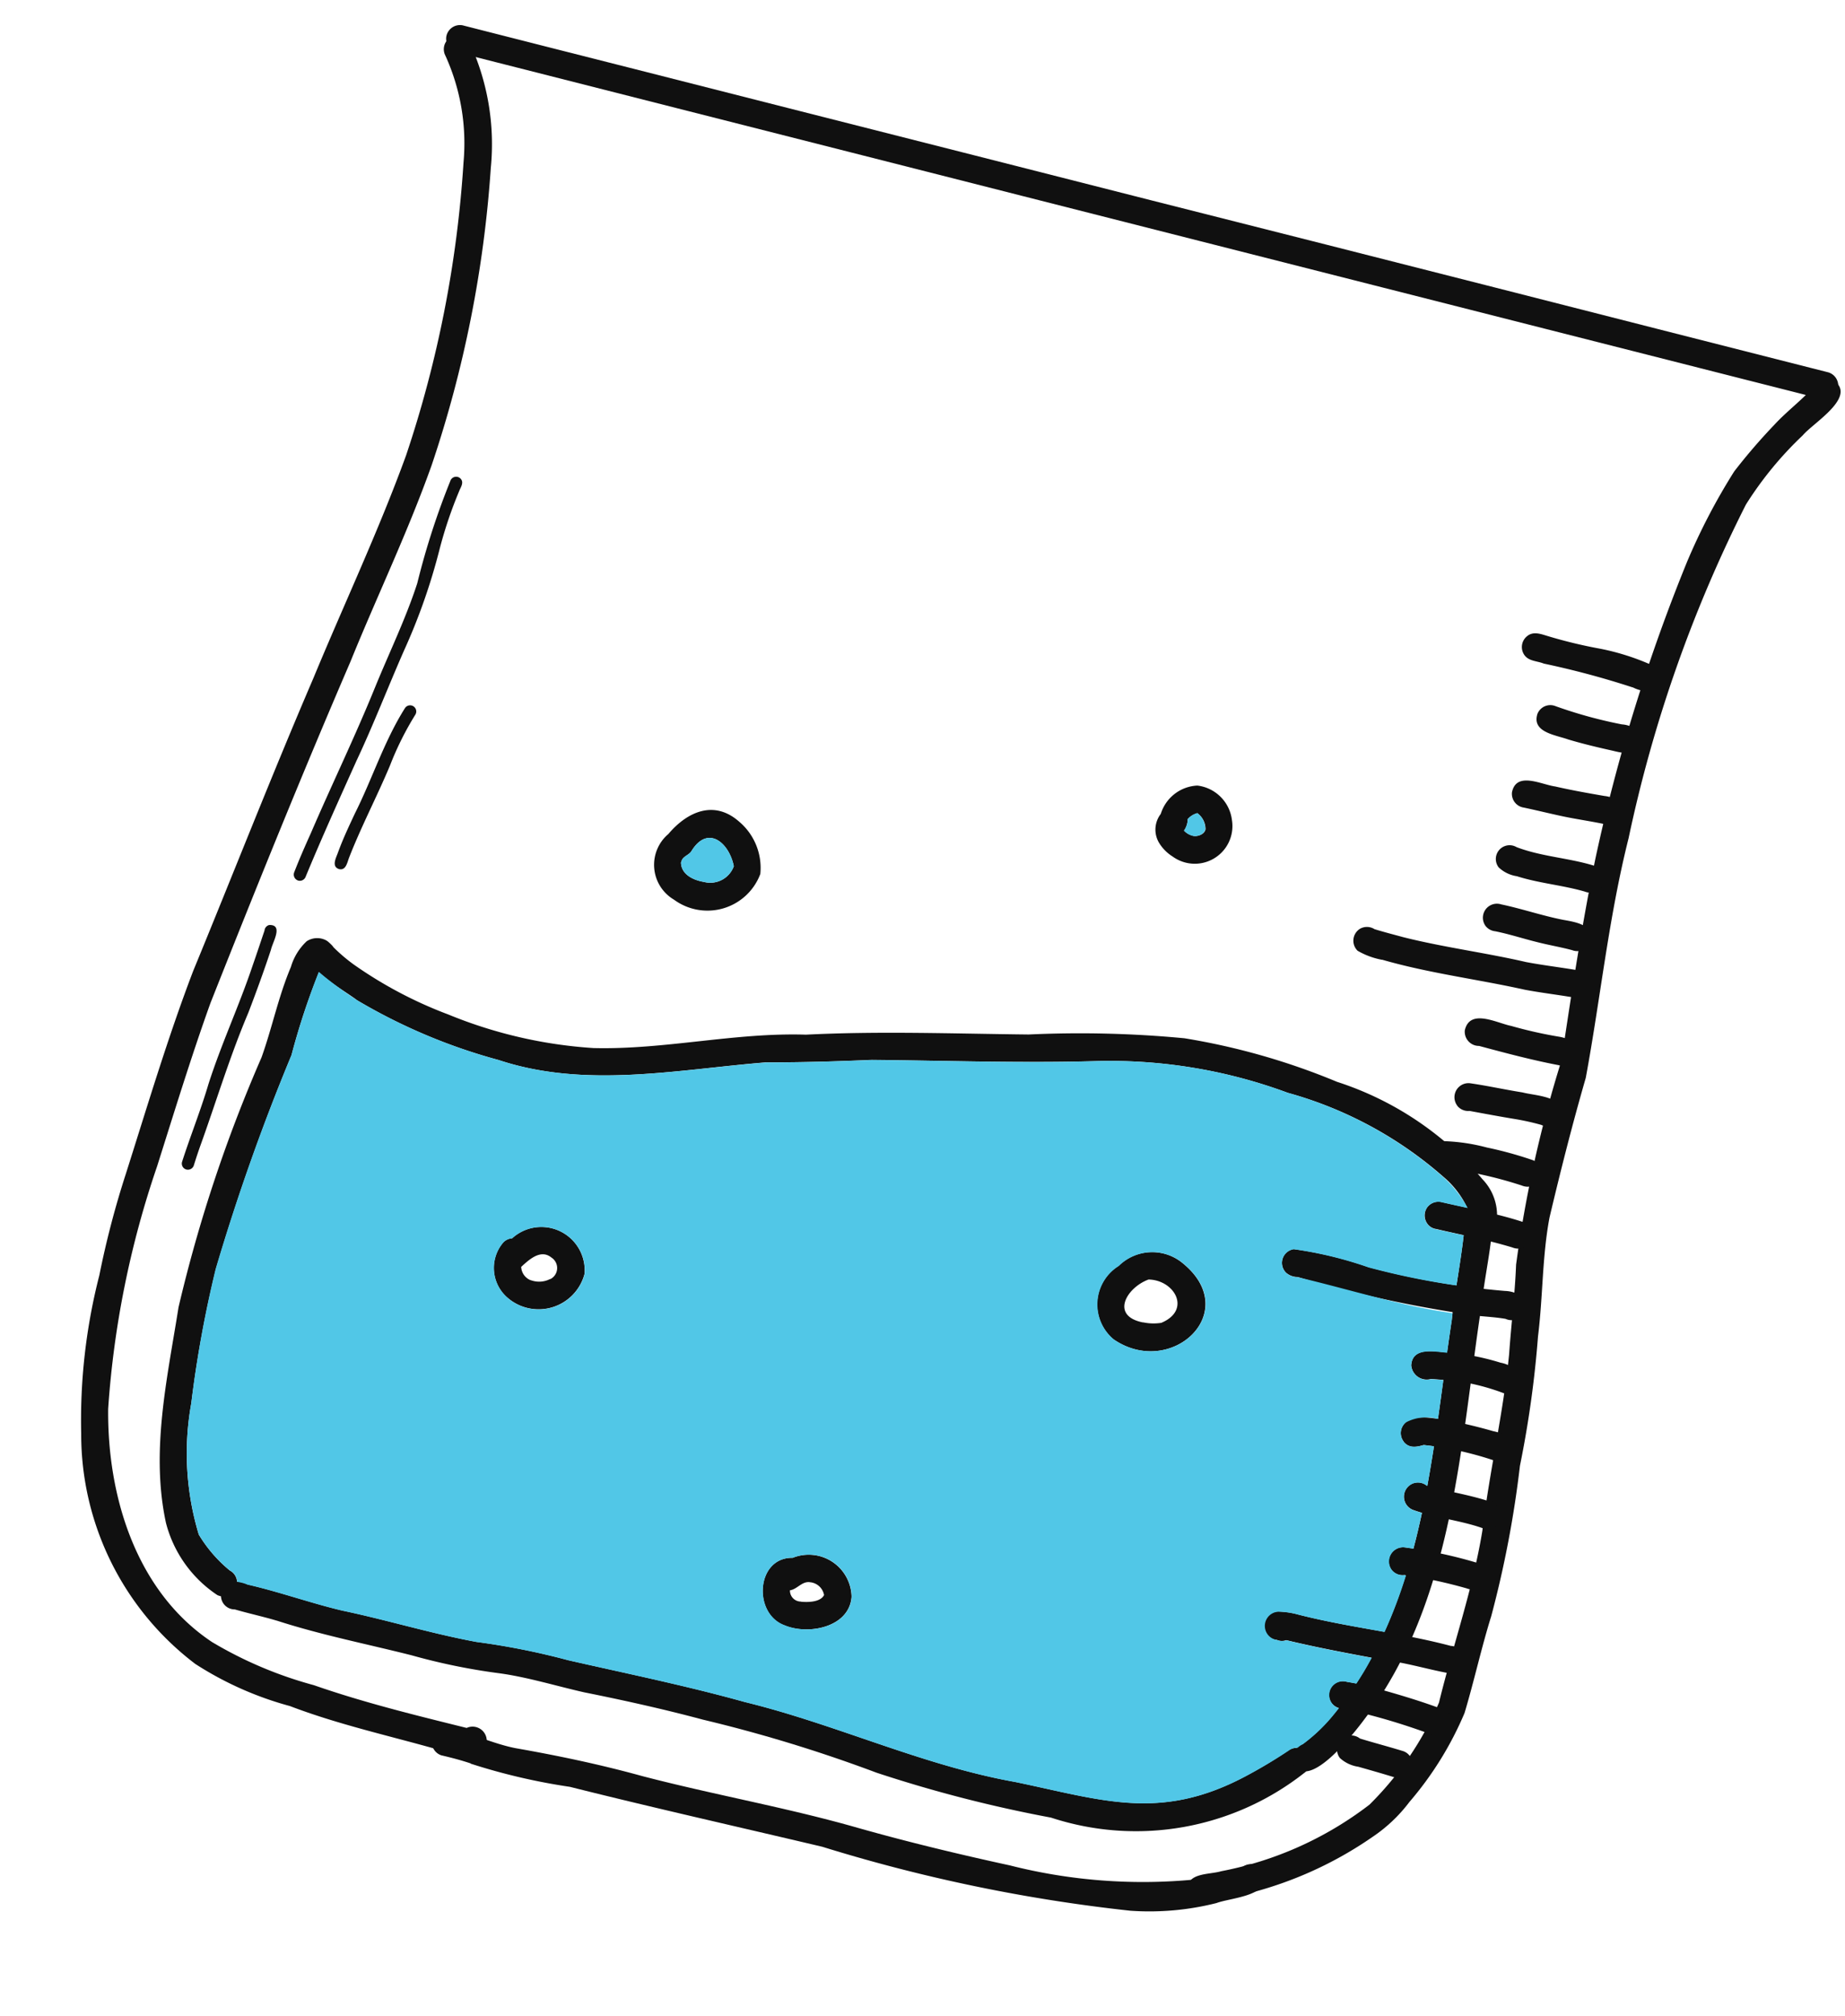 <svg xmlns="http://www.w3.org/2000/svg" xmlns:xlink="http://www.w3.org/1999/xlink" width="55.915" height="61.071" viewBox="0 0 55.915 61.071">
  <defs>
    <clipPath id="clip-path">
      <rect id="Rectangle_15923" data-name="Rectangle 15923" width="44.114" height="51.406" fill="#101010"/>
    </clipPath>
  </defs>
  <g id="Group_35187" data-name="Group 35187" transform="translate(13.305) rotate(15)">
    <g id="Group_33341" data-name="Group 33341" clip-path="url(#clip-path)">
      <path id="Path_44883" data-name="Path 44883" d="M0,1A.421.421,0,0,1,.393.556Q2.974.525,5.556.489l5.425-.07L16.4.347,21.929.276,27.377.2l5.3-.069L38.06.065,42.566.007,43.059,0h0A.424.424,0,0,1,43.5.392a.419.419,0,0,1-.392.441c-1.118.012-2.236.029-3.353.043l-5.32.07-5.361.07-5.43.071-5.495.072-5.4.07L7.331,1.3l-5.393.07L.449,1.39H.436A.423.423,0,0,1,0,1" transform="translate(0.499 0)" fill="#101010"/>
      <path id="Path_44884" data-name="Path 44884" d="M13.679,50.353c-1.557-.021-3.114.048-4.666-.112a10.171,10.171,0,0,1-3.1-.491A8.733,8.733,0,0,1,.766,43.9a17.656,17.656,0,0,1-.709-4.77,27.453,27.453,0,0,1-.02-3.169c.1-2.16.158-4.325.381-6.478.411-3.168.764-6.343,1.222-9.505.318-2.419.755-4.825.967-7.255a34.757,34.757,0,0,0-.615-9.014A6.415,6.415,0,0,0,.62.717.418.418,0,0,1,1.213.129a7.329,7.329,0,0,1,1.62,3.523,35.67,35.67,0,0,1,.6,9.155c-.172,2.145-.572,4.262-.838,6.4-.539,3.685-.991,7.382-1.42,11.08C1.031,32.015.971,33.754.893,35.49a28.569,28.569,0,0,0,.469,7.476c.659,2.568,2.251,5.13,4.871,6.013a12.254,12.254,0,0,0,3.318.463c1.6.118,3.209.083,4.808.053a.43.43,0,0,1,.689.445c-.2.517-.919.392-1.368.412" transform="translate(0 0.858)" fill="#101010"/>
      <path id="Path_44885" data-name="Path 44885" d="M.033,49.284c-.191-.532.5-.637.832-.841a10.66,10.66,0,0,0,3.818-3.111A9.761,9.761,0,0,0,5.918,41.8c-.04-1.786.1-3.582-.077-5.363-.256-1.786-.31-3.594-.6-5.373-.174-.894-.3-1.8-.5-2.685a37.07,37.07,0,0,1-.273-6.313C4.236,20,4,17.934,3.878,15.856a53.667,53.667,0,0,1,.357-9.393,18.743,18.743,0,0,1,.671-3.011,17.726,17.726,0,0,1,.807-1.676c.264-.506.627-.953.877-1.467A.421.421,0,0,1,6.885.015a.429.429,0,0,1,.328.043c.61.354-.389,1.378-.583,1.8A10.8,10.8,0,0,0,5.508,4.332a41.361,41.361,0,0,0-.818,10.68c.038,2.484.431,4.888.626,7.352-.029,1.46-.009,2.918.034,4.376.091,1.2.43,2.37.595,3.565a31.857,31.857,0,0,1,.486,3.93,32.027,32.027,0,0,1,.339,4.626c-.041,1.014.008,2.03-.022,3.042a10.223,10.223,0,0,1-.916,3.036,4.627,4.627,0,0,1-.8,1.306,11.62,11.62,0,0,1-3.177,2.622q-.626.338-1.272.639a.421.421,0,0,1-.547-.223" transform="translate(36.706 0.185)" fill="#101010"/>
      <path id="Path_44886" data-name="Path 44886" d="M1.325,3.189C1.018,3.17.713,3.172.4,3.182a.418.418,0,0,1,.012-.835c.706-.054,1.41.093,2.115.043,1.3-.115,2.606-.186,3.914-.176C8.686,2.2,10.923,2,13.164,2.038c1.589.022,3.177-.019,4.745-.094a16.376,16.376,0,0,0,5.5-1.029A10.523,10.523,0,0,0,24.725.171a.436.436,0,0,1,.652-.045c.483.651-.724,1.014-1.126,1.3a8.293,8.293,0,0,1-2.462.9,49.5,49.5,0,0,1-9.518.544c-2.613.077-5.246.185-7.857.226a18.639,18.639,0,0,1-3.09.1" transform="translate(13.431 48.171)" fill="#101010"/>
      <path id="Path_44887" data-name="Path 44887" d="M6.412,6.124a17.194,17.194,0,0,1-4.61-.64C1.3,5.271-.343,4.9.064,4.2A.426.426,0,0,1,.7,4.12a5.191,5.191,0,0,0,.726.345,12.768,12.768,0,0,0,3.159.721A13.907,13.907,0,0,0,9.1,5.03c2.1-.506,4.013-1.567,6.113-2.058,2.144-.691,4.34-1.193,6.522-1.753A33.537,33.537,0,0,1,26.322.108,20.645,20.645,0,0,1,31.13.186,9.683,9.683,0,0,1,36.159,1.9a1.573,1.573,0,0,1,.758,1.345.417.417,0,0,1-.826-.108.163.163,0,0,0-.016-.1,2.763,2.763,0,0,0-1.1-.913A11.985,11.985,0,0,0,29.778.894a15.529,15.529,0,0,0-5.922.593c-2.153.64-4.344,1.147-6.518,1.706-1.018.321-2.04.628-3.07.9C11.719,5,9.19,6.288,6.412,6.124" transform="translate(3.64 24.431)" fill="#101010"/>
      <path id="Path_44888" data-name="Path 44888" d="M1.85,4.3c-.439-.013-.89.01-1.324,0a.418.418,0,0,1-.353-.062.422.422,0,0,1-.1-.583A.641.641,0,0,1,.7,3.47c.993-.037,1.987.048,2.981.019,1.39-.076,2.785-.025,4.173-.135a21.778,21.778,0,0,1,2.829-.184c1.832-.07,3.661-.181,5.5-.162,2.852-.064,5.687.462,8.54.219,2.676-.154,4.533.025,6.665-1.943A14.848,14.848,0,0,0,32.5.133a.418.418,0,0,1,.607.574A8.251,8.251,0,0,1,26.05,3.991a40.633,40.633,0,0,1-5.458.054,44.038,44.038,0,0,0-5.5-.191c-1.231,0-2.46.054-3.688.132-.86.034-1.8,0-2.642.109a18.822,18.822,0,0,1-2.7.161c-1.41.02-2.821.116-4.232.042Z" transform="translate(6.117 44.403)" fill="#101010"/>
      <path id="Path_44889" data-name="Path 44889" d="M.124,17.7A.454.454,0,0,1,.2,17.015a5.129,5.129,0,0,0,.608-.97c1.868-3.977.9-8.431.432-12.608C1.1,2.533,1.047,1.616.9.712.773.437.837.054,1.188,0c.464-.054.524.477.579.82.089.639.127,1.285.225,1.923.475,4.311,1.516,8.869-.17,13.041-.19.481-1.049,2.534-1.7,1.91" transform="translate(38.758 27.252)" fill="#101010"/>
      <path id="Path_44890" data-name="Path 44890" d="M3.44,20.035a3.75,3.75,0,0,1-2.065-1.706C.359,16.354.279,14.085.051,11.919a44.078,44.078,0,0,1,.47-7.963C.6,3,.538,2.031.672,1.077A1.733,1.733,0,0,1,.933.2.58.58,0,0,1,1.5.023a.453.453,0,0,1,.05.856,20.7,20.7,0,0,0-.168,2.772,64.229,64.229,0,0,0-.538,6.857,35.02,35.02,0,0,0,.334,4.122,8.5,8.5,0,0,0,1.248,3.781,4.2,4.2,0,0,0,1.188.807.418.418,0,0,1-.172.818" transform="translate(2.575 28.384)" fill="#101010"/>
      <path id="Path_44891" data-name="Path 44891" d="M.744,2.41A1.19,1.19,0,0,1,.128.793.412.412,0,0,1,.352.608a1.315,1.315,0,0,1,2.4.469A1.44,1.44,0,0,1,.744,2.41m.509-.72H1.235L1.2,1.683a.724.724,0,0,0,.609-.205L1.79,1.5a.122.122,0,0,0-.016.018A.377.377,0,0,0,1.653.862c-.383-.171-.636.239-.81.511a.457.457,0,0,0,.412.319Z" transform="translate(11.497 35.059)" fill="#101010"/>
      <path id="Path_44892" data-name="Path 44892" d="M.955,2.3C-.074,2.211-.417.527.661.258A1.3,1.3,0,0,1,2.69.936C2.866,1.847,1.73,2.4.955,2.3m.292-.822c.218-.038.574-.139.625-.376A.475.475,0,0,0,1.363.836c-.249.026-.321.308-.527.394a.331.331,0,0,0,.412.243" transform="translate(21.908 42.559)" fill="#101010"/>
      <path id="Path_44893" data-name="Path 44893" d="M.792,2.9A1.375,1.375,0,0,1,.368.713a1.447,1.447,0,0,1,1.8-.606C4.4,1.051,2.8,3.615.792,2.9m.733-.727a1.53,1.53,0,0,0,.54-.128c.79-.611.054-1.36-.713-1.168-.585.413-.84,1.367.172,1.3" transform="translate(29.452 31.004)" fill="#101010"/>
      <path id="Path_44894" data-name="Path 44894" d="M.751,2.3A1.272,1.272,0,0,1,.27,2.027a.78.78,0,0,1-.2-.882A1.219,1.219,0,0,1,.919.029,1.2,1.2,0,0,1,2.2.764,1.141,1.141,0,0,1,.751,2.3M1.2,1.533c.139-.012.311-.137.3-.289A.6.6,0,0,0,1.134.837.6.6,0,0,0,.9,1.085a.618.618,0,0,1-.019.367.536.536,0,0,0,.316.081" transform="translate(27.441 17.013)" fill="#0f0f0f"/>
      <path id="Path_44895" data-name="Path 44895" d="M.912,2.954a1.225,1.225,0,0,1-.679-1.88C.612.273,1.3-.287,2.2.156A1.833,1.833,0,0,1,3.237,1.525,1.712,1.712,0,0,1,.912,2.954M1.654,2.2A.759.759,0,0,0,2.4,1.506C2.09.869,1.329.485,1.049,1.371c-.039.175-.245.243-.217.434H.823c.1.36.51.427.831.394" transform="translate(13.022 21.533)" fill="#101010"/>
      <path id="Path_44896" data-name="Path 44896" d="M3.573.9A25.831,25.831,0,0,0,.785.9C.577.873.344.948.164.813A.422.422,0,0,1,.081.229C.219.033.46.056.669.063A14.4,14.4,0,0,0,2.323.022a7.313,7.313,0,0,1,1.539.06.426.426,0,0,1,.5.352c.05.453-.438.539-.785.463" transform="translate(36.759 9.855)" fill="#101010"/>
      <path id="Path_44897" data-name="Path 44897" d="M1.007,1.222A2.318,2.318,0,0,1,.216,1.15a.426.426,0,0,1-.1-.665.426.426,0,0,1,.425-.1c.3.011.61.008.913.009C2.7.375,4.018.2,5.237.159,5.743.121,6.245.049,6.75,0a.422.422,0,0,1,.471.354.419.419,0,0,1-.354.472c-.481.046-.961.115-1.443.152-1.474.063-2.941.27-4.417.241" transform="translate(34.13 19.47)" fill="#101010"/>
      <path id="Path_44898" data-name="Path 44898" d="M.212,1.21A.421.421,0,0,1,.252.459,11.842,11.842,0,0,1,2.583.4,23.77,23.77,0,0,0,6.757.028c.311-.075.75-.013.756.386A.44.44,0,0,1,7,.839c-.294.027-.587.089-.878.136a37.52,37.52,0,0,1-5.537.27A.537.537,0,0,1,.212,1.21" transform="translate(34.564 29.393)" fill="#101010"/>
      <path id="Path_44899" data-name="Path 44899" d="M.486,1.2A.431.431,0,0,1,.3.359,2.477,2.477,0,0,1,.911.289C2.5.271,4.053.015,5.626.011a.418.418,0,0,1,.206.81C5.167.88,4.487.849,3.821.945c-1.018.079-2.038.162-3.058.188A.385.385,0,0,1,.486,1.2" transform="translate(36.9 40.222)" fill="#101010"/>
      <path id="Path_44900" data-name="Path 44900" d="M1.1.881C.7.847-.031.961,0,.371A.42.42,0,0,1,.464.005,13.754,13.754,0,0,0,2.551.019c.3-.058.673.027.683.4-.013.43-.412.433-.742.442C2.028.881,1.563.894,1.1.881" transform="translate(37.753 11.903)" fill="#101010"/>
      <path id="Path_44901" data-name="Path 44901" d="M0,.625C-.036-.027.8.171,1.216.118,1.723.1,2.229.056,2.734.01a.979.979,0,0,1,.458.036.423.423,0,0,1,.235.541A.423.423,0,0,1,2.92.835C2.5.859,2.09.91,1.673.932S.867.96.464.982A.421.421,0,0,1,0,.625" transform="translate(37.622 14.144)" fill="#101010"/>
      <path id="Path_44902" data-name="Path 44902" d="M.76.92a1.024,1.024,0,0,1-.6-.115A.417.417,0,0,1,.523.071v0c.816.085,1.634-.1,2.45-.063a.417.417,0,0,1-.1.829C2.17.822,1.468.953.76.92" transform="translate(37.663 16.269)" fill="#101010"/>
      <path id="Path_44903" data-name="Path 44903" d="M.162.811A.425.425,0,0,1,.448.055C1.09.02,1.734.065,2.376.022c.379-.032,1.009-.108.975.45a.423.423,0,0,1-.468.366c-.364,0-.725.036-1.09.039C1.357.886.919.861.483.889A.427.427,0,0,1,.162.811" transform="translate(37.737 18.081)" fill="#101010"/>
      <path id="Path_44904" data-name="Path 44904" d="M0,.554C-.024-.134.882.092,1.324.063A13.271,13.271,0,0,0,2.841,0,1.484,1.484,0,0,1,3.2.02a.418.418,0,0,1-.162.818C2.188.9,1.385.9.54.9A.43.43,0,0,1,0,.554" transform="translate(38.108 21.552)" fill="#101010"/>
      <path id="Path_44905" data-name="Path 44905" d="M.166.943A.426.426,0,0,1,.357.187C.893.122,1.435.1,1.973.043,2.411.041,3.3-.2,3.288.484a.431.431,0,0,1-.514.362,7.491,7.491,0,0,0-.781.032C1.517.926,1.041.962.565,1a.421.421,0,0,1-.4-.055" transform="translate(38.313 23.429)" fill="#101010"/>
      <path id="Path_44906" data-name="Path 44906" d="M.364.995A.421.421,0,0,1,.2.218a5.771,5.771,0,0,1,1.5-.2A11.6,11.6,0,0,1,3.153.028a.421.421,0,0,1,.207.745A.469.469,0,0,1,3.02.856,12.6,12.6,0,0,0,.364.995" transform="translate(37.969 25.346)" fill="#101010"/>
      <path id="Path_44907" data-name="Path 44907" d="M.167.821A.427.427,0,0,1,.028.333.427.427,0,0,1,.412.069c.41-.015.82-.037,1.229-.054.437-.015.878-.025,1.315,0A.417.417,0,0,1,3.162.76a.456.456,0,0,1-.329.083C2.427.83,2.02.838,1.615.852,1.231.867.848.889.464.9a.4.4,0,0,1-.3-.08" transform="translate(38.369 27.246)" fill="#101010"/>
      <path id="Path_44908" data-name="Path 44908" d="M.013.777C-.108.184.667.193,1.059.1A7.487,7.487,0,0,1,2.606,0a.933.933,0,0,1,.544.12A.42.42,0,0,1,2.957.87,6.666,6.666,0,0,0,1.744.855c-.352.034-.7.1-1.045.167A.471.471,0,0,1,.013.777" transform="translate(39.153 31.554)" fill="#101010"/>
      <path id="Path_44909" data-name="Path 44909" d="M.165,1.005A.422.422,0,0,1,.082.42C.326.119.757.109,1.113.054A15.023,15.023,0,0,1,2.708,0a1.323,1.323,0,0,1,.612.1A.418.418,0,0,1,2.951.85a10.175,10.175,0,0,0-2.172.1c-.192.116-.4.22-.615.059" transform="translate(39.377 33.616)" fill="#101010"/>
      <path id="Path_44910" data-name="Path 44910" d="M.4.859A.431.431,0,0,1,.213.06.394.394,0,0,0,.122.132.424.424,0,0,1,.6.04C1.289.051,1.976-.036,2.66.017a.418.418,0,0,1-.1.829C1.844.792,1.121.917.4.859" transform="translate(39.964 35.691)" fill="#101010"/>
      <path id="Path_44911" data-name="Path 44911" d="M.166.888A.43.43,0,0,1,.371.125,13.925,13.925,0,0,1,2.615.009a.418.418,0,0,1-.1.83A14.271,14.271,0,0,0,.58.937.422.422,0,0,1,.166.888" transform="translate(40.03 37.586)" fill="#101010"/>
      <path id="Path_44912" data-name="Path 44912" d="M3.452.935A19.392,19.392,0,0,0,.81.846C.593.852.356.935.165.792A.423.423,0,0,1,.082.207.423.423,0,0,1,.432.042,7.68,7.68,0,0,1,1.216,0c.779.007,1.558.023,2.333.106a.417.417,0,0,1-.1.829" transform="translate(39.329 42.056)" fill="#101010"/>
      <path id="Path_44913" data-name="Path 44913" d="M1.938.9C1.551.884,1.162.879.773.873A1.053,1.053,0,0,1,.163.761.425.425,0,0,1,.17.087L.129.124.1.154A.427.427,0,0,1,.6.034c.444.016.889.013,1.333.029A.418.418,0,0,1,1.938.9" transform="translate(39.993 43.622)" fill="#101010"/>
      <path id="Path_44914" data-name="Path 44914" d="M.154,13.069A.189.189,0,0,1,0,12.856c.046-.428.112-.853.181-1.279C.411,10,.714,8.427.912,6.842c.142-1.135.364-2.268.423-3.405A22.867,22.867,0,0,1,1.5.19.186.186,0,0,1,1.846.1c.05.1,0,.219-.009.328a12.922,12.922,0,0,0-.116,1.82,18.258,18.258,0,0,1-.247,3.268c-.184,1.2-.311,2.4-.526,3.593C.743,10.373.534,11.642.367,12.916a.187.187,0,0,1-.213.154" transform="translate(2.602 13.803)" fill="#101010"/>
      <path id="Path_44915" data-name="Path 44915" d="M.179,7.824A.187.187,0,0,1,0,7.633C.041,6.8.142,5.979.163,5.15.226,3.855.447,2.618.526,1.34.555.966.575.592.6.218a.189.189,0,0,1,.094-.2C1.116-.111.925.5.939.729.9,1.4.839,2.1.77,2.753.574,4.15.532,5.511.418,6.906q-.032.37-.046.739a.188.188,0,0,1-.192.179" transform="translate(1.589 28.385)" fill="#101010"/>
      <path id="Path_44916" data-name="Path 44916" d="M.177,5.36C-.07,5.342.01,5.045.021,4.887.059,4.448.136,4.028.212,3.6.45,2.446.5,1.253.851.129a.186.186,0,0,1,.356.107A9.235,9.235,0,0,0,.862,1.928C.725,2.934.5,3.929.388,4.937.369,5.1.4,5.36.177,5.36" transform="translate(3.706 20.859)" fill="#101010"/>
      <path id="Path_44917" data-name="Path 44917" d="M8.829,12.207a1.44,1.44,0,0,0,2.012-1.334,1.315,1.315,0,0,0-2.4-.469.415.415,0,0,0-.224.186,1.19,1.19,0,0,0,.615,1.616m10.623,7.384c.775.109,1.911-.449,1.735-1.36a1.3,1.3,0,0,0-2.03-.678c-1.078.27-.735,1.953.294,2.038m7.38-10.949c2.008.715,3.611-1.85,1.382-2.793a1.448,1.448,0,0,0-1.8.606,1.375,1.375,0,0,0,.423,2.187m10.424,3.776-.265.03a.43.43,0,0,0-.206.763.421.421,0,0,0,.415.049l.042,0a14.716,14.716,0,0,1-.183,1.823c-.881.073-1.765.159-2.658.169a2.471,2.471,0,0,0-.607.07.431.431,0,0,0,.182.839.383.383,0,0,0,.276-.065c.879-.022,1.756-.086,2.633-.154q-.1.439-.246.873-.143.01-.288.025a.416.416,0,1,0-.031.832c-.052.123-.107.246-.165.368a5.108,5.108,0,0,1-.608.969.6.6,0,0,0-.125.144.411.411,0,0,0-.214.125,14.909,14.909,0,0,1-1.119,1.15c-2.132,1.968-3.989,1.79-6.665,1.944-2.853.243-5.688-.283-8.54-.219-1.836-.019-3.665.093-5.5.162a21.864,21.864,0,0,0-2.829.184c-1.388.11-2.783.059-4.173.136-.994.029-1.988-.056-2.981-.019a1.268,1.268,0,0,0-.323,0h0a.4.4,0,0,0-.307-.276,4.21,4.21,0,0,1-1.187-.807A8.5,8.5,0,0,1,.339,17.751,35.023,35.023,0,0,1,0,13.629,64.485,64.485,0,0,1,.542,6.772,23.061,23.061,0,0,1,.69,4.125a11.712,11.712,0,0,0,1.341.527,17.185,17.185,0,0,0,4.61.64c2.778.164,5.307-1.122,7.856-2.027,1.031-.276,2.053-.583,3.071-.9C19.741,1.8,21.932,1.3,24.085.656A15.528,15.528,0,0,1,30.006.062,11.985,11.985,0,0,1,35.2,1.3a3.509,3.509,0,0,1,.974.723c-.268.012-.537.025-.806.035a.417.417,0,0,0-.244.752.407.407,0,0,0,.3.08c.283-.009.565-.024.847-.037.077.506.126,1.016.182,1.524a22.676,22.676,0,0,1-2.716.162,11.856,11.856,0,0,0-2.331.054.421.421,0,0,0-.04.751.538.538,0,0,0,.375.036c1.6-.051,3.219.033,4.815-.162.01.071.021.143.033.214.036.328.076.657.117.988-.409.072-1.061.107-.95.653a.472.472,0,0,0,.687.245c.122-.024.245-.048.368-.07.05.392.1.787.147,1.181a1.319,1.319,0,0,0-.909.349.422.422,0,0,0,.083.585c.21.161.423.056.615-.059.1-.017.2-.031.309-.043.043.4.083.808.115,1.211h-.012a.427.427,0,0,0-.451.062.4.4,0,0,1,.059-.042.431.431,0,0,0,.191.8c.089.007.178.012.267.014.019.372.031.745.032,1.116" transform="translate(3.412 25.263)" fill="#51c7e7"/>
      <path id="Path_44918" data-name="Path 44918" d="M1.578.654a.759.759,0,0,1-.747.693C.51,1.38.1,1.313,0,.953H.009C-.02.762.186.694.225.52c.28-.887,1.042-.5,1.353.134" transform="translate(13.845 22.385)" fill="#51c7e7"/>
      <path id="Path_44919" data-name="Path 44919" d="M.611.407C.626.559.454.684.315.7A.529.529,0,0,1,0,.615.621.621,0,0,0,.019.249.6.6,0,0,1,.254,0,.607.607,0,0,1,.611.407" transform="translate(28.322 17.849)" fill="#51c7e7"/>
    </g>
  </g>
</svg>
